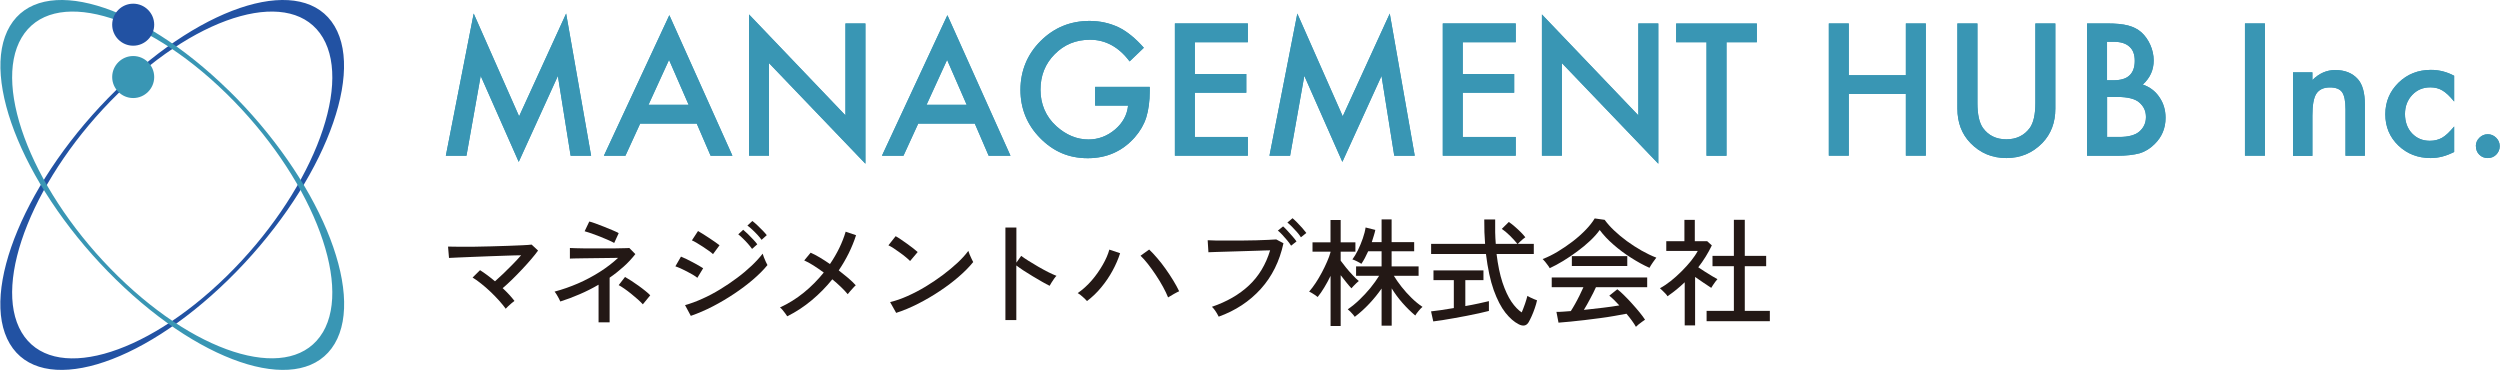<?xml version="1.0" encoding="UTF-8"?>
<svg id="_レイヤー_1" data-name="レイヤー 1" xmlns="http://www.w3.org/2000/svg" width="119.6mm" height="17.7mm" viewBox="0 0 339.04 50.19">
  <defs>
    <style>
      .cls-1 {
        fill: #231815;
      }

      .cls-1, .cls-2, .cls-3 {
        stroke-width: 0px;
      }

      .cls-2 {
        fill: #2252a3;
      }

      .cls-3 {
        fill: #3996b4;
      }
    </style>
  </defs>
  <g>
    <path class="cls-1" d="M68.57,41.9c-.25-.35-.56-.72-.92-1.13-.36-.4-.75-.8-1.16-1.19-.41-.39-.83-.76-1.25-1.09-.42-.34-.81-.62-1.18-.84l1.01-1c.32.2.65.43,1,.69.35.26.69.53,1.03.82.35-.31.73-.66,1.15-1.06.42-.4.84-.82,1.26-1.25.42-.43.8-.84,1.13-1.22-.57,0-1.23.03-1.97.05-.74.03-1.51.05-2.31.08-.8.03-1.57.06-2.3.09-.73.03-1.39.06-1.95.08-.57.02-.98.04-1.25.06l-.13-1.54c.33,0,.79.02,1.4.02.61,0,1.29,0,2.05,0,.76-.01,1.54-.03,2.34-.05.8-.02,1.58-.04,2.32-.07.75-.03,1.4-.05,1.97-.08.57-.03.99-.05,1.26-.09l.87.81c-.24.34-.55.73-.93,1.17-.38.45-.79.9-1.24,1.38-.45.48-.9.94-1.35,1.38-.45.44-.88.83-1.28,1.17.64.59,1.17,1.17,1.6,1.73-.09.06-.22.17-.38.3-.16.14-.31.28-.47.42-.15.14-.27.26-.36.36Z"/>
    <path class="cls-1" d="M81.15,43.73v-5.11c-.84.49-1.69.92-2.58,1.3-.88.38-1.75.71-2.61.98-.04-.11-.11-.25-.2-.42-.09-.17-.19-.35-.29-.51-.11-.17-.2-.31-.29-.41,1.08-.29,2.14-.66,3.18-1.11s2.03-.98,2.96-1.57c.93-.59,1.76-1.23,2.48-1.9-.46.01-.96.02-1.51.02-.55,0-1.1.01-1.66.02-.56,0-1.07.01-1.56.02-.48,0-.89.02-1.21.02-.33,0-.53.01-.6.02v-1.44c.12,0,.37.02.77.03.4.01.88.02,1.45.03.57,0,1.17,0,1.79,0s1.22,0,1.79,0c.57,0,1.06-.01,1.47-.03.41,0,.67-.02.79-.03l.82.83c-.48.61-1.01,1.19-1.6,1.71-.59.53-1.22,1.03-1.89,1.49v6.06h-1.51ZM83.27,32.96c-.16-.1-.41-.22-.75-.37-.34-.15-.73-.31-1.14-.48-.42-.17-.82-.32-1.2-.45-.38-.13-.69-.23-.92-.29l.63-1.32c.19.04.47.13.83.26.37.13.76.28,1.18.45.42.16.81.32,1.17.48.36.15.63.28.81.39l-.62,1.35ZM87.15,41.28c-.17-.19-.39-.41-.67-.66-.28-.25-.58-.5-.9-.76-.32-.26-.63-.49-.93-.7-.3-.21-.56-.37-.77-.48l.86-1.11c.24.14.53.31.85.52.32.21.65.44.98.67.33.24.64.47.92.7.29.23.51.43.67.6l-1,1.22Z"/>
    <path class="cls-1" d="M94.54,37.68c-.14-.12-.33-.25-.58-.4-.25-.15-.52-.3-.82-.45-.3-.16-.58-.29-.86-.42-.28-.12-.52-.22-.71-.28l.76-1.32c.21.09.46.2.74.33.28.14.57.28.86.44.29.15.56.3.82.45.25.14.45.26.59.36l-.79,1.3ZM93.67,42.86l-.79-1.47c.76-.21,1.55-.5,2.36-.87.81-.36,1.62-.79,2.42-1.28.8-.49,1.56-1,2.29-1.55.73-.54,1.39-1.1,1.98-1.66.59-.56,1.08-1.1,1.48-1.62.03.13.09.29.17.5.08.21.17.41.26.61.09.2.17.35.22.44-.53.65-1.18,1.3-1.95,1.96-.77.66-1.62,1.3-2.55,1.92-.93.62-1.89,1.19-2.89,1.71-1,.52-2,.95-3.01,1.3ZM96.66,34.46c-.11-.11-.29-.25-.54-.43-.25-.18-.53-.37-.82-.56-.3-.2-.58-.37-.85-.53-.27-.16-.48-.27-.64-.33l.83-1.27c.19.11.42.25.7.42.27.17.56.36.85.55.29.19.56.37.81.55.25.18.44.31.56.41l-.89,1.21ZM101.96,33.75c-.15-.21-.33-.44-.55-.69-.22-.25-.45-.49-.68-.71-.23-.23-.44-.42-.63-.56l.67-.62c.17.14.38.33.63.57.25.24.49.49.73.75.24.25.42.47.55.65l-.7.62ZM103.26,32.53c-.15-.21-.34-.44-.56-.68-.23-.24-.46-.48-.7-.7-.24-.23-.46-.41-.66-.55l.67-.62c.18.13.4.31.65.55.25.24.5.49.75.74.24.25.43.46.56.63l-.7.63Z"/>
    <path class="cls-1" d="M106.74,42.9c-.06-.11-.15-.23-.27-.39-.12-.15-.24-.31-.36-.46-.13-.15-.24-.27-.35-.34,1.15-.53,2.23-1.2,3.24-2.02,1.01-.82,1.9-1.73,2.7-2.72-.48-.35-.94-.67-1.4-.96-.46-.29-.88-.52-1.25-.68l.87-1.05c.39.17.81.39,1.26.66.45.27.9.56,1.36.88.98-1.44,1.69-2.9,2.13-4.39l1.41.48c-.26.82-.6,1.64-.99,2.44-.4.8-.85,1.58-1.36,2.33.45.35.88.7,1.29,1.04.4.34.74.67,1.02.98-.1.09-.22.2-.36.36-.15.15-.29.31-.42.47-.13.16-.24.29-.31.38-.24-.3-.55-.62-.91-.97-.36-.35-.76-.7-1.18-1.05-.83,1.03-1.75,1.97-2.78,2.83-1.03.86-2.13,1.59-3.32,2.18Z"/>
    <path class="cls-1" d="M123.41,35.41c-.12-.13-.3-.29-.55-.5-.25-.21-.52-.42-.82-.63-.3-.22-.58-.42-.86-.6-.28-.18-.52-.32-.71-.4l.98-1.24c.19.1.43.25.71.44.28.19.57.39.86.6.3.21.57.42.83.62.25.2.45.36.59.49l-1.03,1.22ZM121.53,42.46l-.83-1.48c.75-.18,1.54-.45,2.36-.82.83-.37,1.64-.79,2.45-1.28.81-.49,1.58-1.01,2.32-1.56.74-.56,1.41-1.11,2.01-1.67.6-.56,1.09-1.1,1.47-1.62.03.12.09.28.17.48.09.21.18.41.27.6.09.2.17.34.22.44-.51.63-1.15,1.29-1.94,1.97-.78.68-1.64,1.33-2.59,1.96-.94.63-1.92,1.2-2.94,1.72-1.02.52-2.02.94-3,1.25Z"/>
    <path class="cls-1" d="M136.34,43.41v-12.54h1.49v4.76l.65-.92c.25.19.58.41.99.67.41.25.84.52,1.31.79.46.27.92.51,1.36.74.44.22.82.39,1.13.51-.09.07-.19.2-.32.38-.13.18-.25.36-.36.54-.11.18-.19.32-.25.43-.29-.14-.63-.32-1.03-.55-.4-.23-.82-.47-1.26-.74-.44-.26-.85-.52-1.25-.78-.39-.26-.72-.49-.98-.69v7.41h-1.49Z"/>
    <path class="cls-1" d="M147.4,40.83c-.13-.15-.32-.33-.57-.56-.25-.23-.48-.4-.68-.51.69-.48,1.32-1.05,1.9-1.72.58-.67,1.07-1.38,1.49-2.11.42-.73.72-1.42.9-2.07l1.46.49c-.25.79-.6,1.59-1.03,2.38-.43.79-.94,1.54-1.52,2.24-.58.71-1.23,1.33-1.94,1.87ZM158.41,40.35c-.17-.43-.4-.91-.69-1.44-.29-.53-.61-1.06-.97-1.6-.35-.53-.71-1.03-1.07-1.49-.36-.46-.7-.84-1.01-1.13l1.17-.84c.35.33.72.72,1.1,1.17.39.45.76.93,1.13,1.45.37.52.71,1.04,1.03,1.56.32.52.59,1.02.81,1.48-.17.07-.41.2-.72.37-.31.18-.57.33-.79.47Z"/>
    <path class="cls-1" d="M165.27,42.95c-.04-.1-.12-.23-.22-.41-.11-.18-.22-.36-.35-.53-.13-.17-.24-.3-.35-.39,2.03-.69,3.71-1.66,5.04-2.91,1.33-1.25,2.28-2.84,2.86-4.75-.46,0-1.02.03-1.65.05-.63.02-1.29.04-1.97.06-.68.02-1.34.04-1.98.06-.64.02-1.2.04-1.69.05-.49.02-.85.03-1.08.04l-.1-1.63c.27.02.66.03,1.14.04.49,0,1.04,0,1.66,0s1.25,0,1.9,0c.65,0,1.28-.02,1.89-.03.61-.02,1.15-.04,1.63-.06.48-.02.84-.04,1.08-.06l.98.52c-.53,2.45-1.56,4.52-3.08,6.2-1.52,1.68-3.43,2.94-5.71,3.76ZM175.09,33.32c-.14-.22-.31-.46-.52-.71-.21-.25-.43-.5-.65-.74-.22-.24-.43-.44-.62-.59l.71-.57c.16.14.36.33.59.59.24.26.47.51.7.78.23.26.4.49.53.67l-.75.59ZM176.42,32.18c-.14-.22-.31-.46-.53-.7-.22-.25-.44-.49-.67-.72-.23-.23-.44-.42-.63-.57l.7-.59c.17.14.37.33.62.58.24.25.48.5.71.76.23.26.41.48.54.66l-.73.59Z"/>
    <path class="cls-1" d="M180.45,44.21v-6.79c-.26.55-.55,1.07-.85,1.57-.3.5-.6.93-.9,1.3-.08-.06-.18-.15-.33-.25-.14-.1-.29-.2-.44-.28-.16-.09-.28-.16-.39-.2.3-.34.59-.73.89-1.18.29-.45.58-.92.84-1.42.26-.5.5-.98.7-1.45.21-.47.36-.89.47-1.28v-.09h-2.44v-1.27h2.44v-3.03h1.38v3.03h2v1.27h-2v1.22c.18.25.42.56.71.92.29.36.6.71.92,1.05.32.34.59.6.83.79-.07.05-.18.14-.32.28-.14.13-.27.27-.4.4-.13.13-.22.24-.28.31-.19-.2-.42-.46-.68-.79-.26-.32-.52-.65-.78-.99v6.89h-1.38ZM187.37,44.19v-5.05c-.49.71-1.04,1.39-1.66,2.05-.62.66-1.28,1.26-1.98,1.79-.05-.09-.14-.2-.25-.33-.12-.14-.24-.27-.37-.4-.13-.13-.24-.22-.33-.29.53-.36,1.06-.79,1.58-1.29.52-.5,1.02-1.03,1.48-1.59.46-.57.86-1.12,1.2-1.67h-3.13v-1.27h3.46v-2.05h-1.82c-.3.67-.6,1.23-.92,1.7-.14-.09-.34-.21-.6-.34-.27-.13-.47-.22-.62-.26.25-.33.5-.75.75-1.25.25-.51.47-1.04.66-1.59.19-.55.32-1.05.38-1.49l1.32.33c-.05.25-.12.52-.21.8-.09.28-.17.57-.27.86h1.33v-3.09h1.36v3.09h3.06v1.24h-3.06v2.05h3.66v1.27h-3.36c.29.47.63.97,1.05,1.5.41.52.86,1.02,1.35,1.5.49.48.98.88,1.49,1.22-.15.12-.33.3-.53.55-.21.25-.36.46-.45.62-.61-.51-1.2-1.09-1.76-1.73-.56-.64-1.04-1.3-1.44-1.95v5.06h-1.36Z"/>
    <path class="cls-1" d="M194.38,43.6l-.3-1.36c.34-.03.78-.09,1.33-.17.55-.08,1.14-.17,1.76-.28v-3.79h-2.76v-1.32h6.78v1.32h-2.46v3.52c.65-.12,1.27-.23,1.84-.36.57-.12,1.02-.22,1.36-.31v1.33c-.38.1-.83.2-1.35.32-.52.12-1.07.23-1.65.34-.58.11-1.16.22-1.73.32-.57.1-1.1.19-1.59.27-.49.08-.9.13-1.23.17ZM205.96,43.98c-.6-.3-1.2-.82-1.79-1.56-.59-.75-1.12-1.77-1.59-3.07-.46-1.3-.81-2.93-1.05-4.89h-7.44v-1.38h7.32c-.04-.51-.07-1.04-.09-1.59-.01-.56-.02-1.13-.02-1.72h1.48c-.01.59-.01,1.17,0,1.72s.04,1.09.08,1.59h2.93c-.28-.36-.63-.73-1.02-1.12-.4-.39-.76-.69-1.09-.91l.95-.94c.24.16.51.37.8.62.29.25.57.51.83.77.26.26.46.49.61.69-.07.04-.18.12-.32.24-.14.12-.27.24-.4.36-.13.12-.23.22-.3.29h2.17v1.38h-5.05c.18,1.5.45,2.79.8,3.86.36,1.07.76,1.93,1.21,2.6.46.67.92,1.15,1.4,1.46.15-.35.3-.74.45-1.17.15-.43.25-.79.32-1.07.08.05.2.12.37.2.17.09.35.17.53.24.18.07.32.13.41.16-.07.34-.18.7-.31,1.08-.13.38-.27.74-.42,1.07-.15.33-.29.61-.41.82-.3.5-.75.59-1.37.27Z"/>
    <path class="cls-1" d="M210.17,36.37c-.05-.11-.14-.24-.26-.4-.12-.16-.24-.31-.36-.47-.13-.15-.24-.27-.33-.36.67-.25,1.35-.59,2.05-1.01.7-.42,1.38-.89,2.05-1.4.66-.51,1.25-1.04,1.76-1.57.51-.53.91-1.04,1.2-1.53l1.35.19c.34.47.77.96,1.29,1.45.52.49,1.09.97,1.73,1.44.64.46,1.29.89,1.98,1.28.68.38,1.35.71,2.01.96-.13.16-.28.37-.46.63-.18.26-.34.51-.47.75-.81-.36-1.63-.81-2.49-1.36-.86-.54-1.66-1.14-2.4-1.79-.75-.65-1.37-1.31-1.86-1.98-.34.48-.77.96-1.3,1.46-.53.5-1.11.98-1.75,1.45-.63.47-1.27.9-1.91,1.29-.64.39-1.24.71-1.8.97ZM221.88,44.35c-.14-.25-.32-.54-.55-.85-.23-.31-.47-.63-.74-.94-.48.09-1.03.2-1.65.3-.62.11-1.28.21-1.97.3-.69.09-1.37.18-2.06.26-.69.08-1.33.15-1.94.21-.61.06-1.14.11-1.6.14l-.28-1.46c.24,0,.53,0,.87-.03.33-.02.69-.05,1.08-.08.18-.27.37-.6.58-.97.21-.37.41-.76.61-1.16.2-.4.37-.77.52-1.11h-4.3v-1.32h12.95v1.32h-6.95c-.22.49-.48,1.01-.78,1.56-.29.56-.58,1.06-.86,1.52.86-.09,1.71-.18,2.57-.29.86-.1,1.6-.21,2.24-.32-.52-.57-.97-1.01-1.36-1.32l1.09-.87c.27.2.57.47.92.82.35.34.71.72,1.07,1.12.37.4.7.8,1.02,1.18.31.38.56.72.75,1.01-.09.05-.21.14-.39.27-.17.13-.34.25-.5.38-.16.13-.27.23-.35.32ZM213.18,36.08v-1.33h7.52v1.33h-7.52Z"/>
    <path class="cls-1" d="M228.49,44.13v-5.84c-.36.35-.74.68-1.13,1-.4.32-.8.62-1.21.9-.05-.1-.14-.23-.28-.37-.13-.14-.27-.28-.41-.41-.14-.13-.25-.24-.33-.31.47-.25.96-.58,1.47-.98.5-.4.99-.84,1.46-1.31.47-.47.9-.94,1.29-1.42.38-.48.69-.93.91-1.35h-4.27v-1.32h2.46v-2.89h1.41v2.89h1.68l.63.57c-.5,1.04-1.11,2.03-1.84,2.97.28.18.58.37.9.59.33.21.65.41.95.59.31.18.56.32.75.43-.06.06-.15.17-.27.33s-.23.31-.33.47c-.1.16-.19.29-.24.38-.3-.2-.64-.43-1.04-.69-.4-.26-.78-.52-1.15-.79v6.57h-1.41ZM231.46,43.57v-1.4h3.7v-6.06h-2.9v-1.4h2.9v-4.89h1.48v4.89h2.9v1.4h-2.9v6.06h3.4v1.4h-8.57Z"/>
  </g>
  <g>
    <g>
      <path class="cls-3" d="M60.43,21.13l3.78-19.29,6.16,13.94,6.38-13.94,3.39,19.29h-2.78l-1.73-10.83-5.31,11.66-5.16-11.67-1.93,10.84h-2.8Z"/>
      <path class="cls-3" d="M94.47,16.77h-7.68l-2,4.36h-2.92l8.88-19.07,8.56,19.07h-2.96l-1.88-4.36ZM93.37,14.22l-2.66-6.1-2.79,6.1h5.45Z"/>
      <path class="cls-3" d="M101.56,21.13V1.96l13.08,13.69V3.18h2.71v19.03l-13.08-13.65v12.56h-2.71Z"/>
      <path class="cls-3" d="M132.19,16.77h-7.68l-2,4.36h-2.92l8.88-19.07,8.56,19.07h-2.96l-1.88-4.36ZM131.09,14.22l-2.66-6.1-2.79,6.1h5.45Z"/>
      <path class="cls-3" d="M148.51,11.78h7.41v.59c0,1.35-.16,2.54-.48,3.58-.31.96-.83,1.86-1.57,2.7-1.67,1.87-3.78,2.81-6.36,2.81s-4.66-.91-6.45-2.72c-1.79-1.82-2.68-4.01-2.68-6.55s.91-4.81,2.73-6.62c1.82-1.82,4.04-2.73,6.65-2.73,1.4,0,2.71.29,3.93.86,1.16.57,2.3,1.5,3.43,2.78l-1.93,1.85c-1.47-1.96-3.27-2.94-5.38-2.94-1.9,0-3.49.65-4.78,1.96-1.29,1.29-1.93,2.9-1.93,4.83s.72,3.65,2.15,4.94c1.34,1.2,2.79,1.8,4.36,1.8,1.33,0,2.53-.45,3.59-1.34,1.06-.9,1.65-1.99,1.78-3.25h-4.47v-2.54Z"/>
      <path class="cls-3" d="M169.23,5.73h-7.19v4.31h6.98v2.54h-6.98v6h7.19v2.54h-9.9V3.18h9.9v2.54Z"/>
      <path class="cls-3" d="M172.16,21.13l3.78-19.29,6.16,13.94,6.38-13.94,3.39,19.29h-2.78l-1.73-10.83-5.31,11.66-5.16-11.67-1.93,10.84h-2.8Z"/>
      <path class="cls-3" d="M205.57,5.73h-7.19v4.31h6.98v2.54h-6.98v6h7.19v2.54h-9.9V3.18h9.9v2.54Z"/>
      <path class="cls-3" d="M209.12,21.13V1.96l13.08,13.69V3.18h2.71v19.03l-13.08-13.65v12.56h-2.71Z"/>
      <path class="cls-3" d="M234.16,5.73v15.4h-2.71V5.73h-4.12v-2.54h10.95v2.54h-4.11Z"/>
      <path class="cls-3" d="M250.75,10.2h7.74V3.18h2.71v17.94h-2.71v-8.38h-7.74v8.38h-2.71V3.18h2.71v7.02Z"/>
      <path class="cls-3" d="M268.2,3.18v10.8c0,1.54.25,2.67.75,3.38.75,1.03,1.81,1.54,3.17,1.54s2.43-.52,3.18-1.54c.5-.69.76-1.82.76-3.38V3.18h2.71v11.55c0,1.89-.59,3.45-1.77,4.67-1.33,1.36-2.95,2.04-4.88,2.04s-3.55-.68-4.87-2.04c-1.18-1.22-1.77-2.78-1.77-4.67V3.18h2.71Z"/>
      <path class="cls-3" d="M283.07,21.13V3.18h2.7c1.2,0,2.16.09,2.87.28.72.19,1.33.5,1.82.94.5.46.9,1.03,1.2,1.71.3.69.45,1.39.45,2.09,0,1.29-.49,2.37-1.48,3.27.95.33,1.71.9,2.25,1.71.56.81.84,1.74.84,2.81,0,1.4-.5,2.59-1.49,3.56-.6.6-1.27,1.01-2.01,1.24-.81.22-1.83.34-3.06.34h-4.1ZM285.78,10.89h.85c1.01,0,1.75-.22,2.21-.67.47-.45.7-1.1.7-1.97s-.24-1.49-.72-1.92c-.48-.44-1.18-.66-2.09-.66h-.95v5.22ZM285.78,18.58h1.67c1.22,0,2.12-.24,2.7-.72.6-.52.91-1.18.91-1.98s-.29-1.43-.87-1.95c-.57-.52-1.58-.78-3.03-.78h-1.37v5.43Z"/>
      <path class="cls-3" d="M307.2,3.18v17.94h-2.71V3.18h2.71Z"/>
      <path class="cls-3" d="M311.01,9.81h2.63v1.05c.91-.91,1.94-1.36,3.09-1.36,1.32,0,2.34.41,3.08,1.24.63.71.95,1.86.95,3.45v6.94h-2.63v-6.31c0-1.11-.16-1.88-.46-2.31-.3-.43-.85-.65-1.65-.65-.87,0-1.48.29-1.85.86-.36.56-.53,1.55-.53,2.96v5.46h-2.63v-11.32Z"/>
      <path class="cls-3" d="M332.87,10.3v3.47c-.6-.73-1.13-1.23-1.6-1.5-.46-.28-1.01-.42-1.64-.42-.98,0-1.8.34-2.45,1.03-.65.69-.98,1.55-.98,2.59s.31,1.93.94,2.61c.64.68,1.45,1.02,2.43,1.02.63,0,1.18-.14,1.66-.41.46-.26,1.01-.77,1.64-1.53v3.45c-1.06.55-2.12.83-3.18.83-1.75,0-3.21-.57-4.39-1.7-1.18-1.14-1.77-2.55-1.77-4.24s.6-3.11,1.79-4.28c1.19-1.16,2.66-1.74,4.39-1.74,1.12,0,2.17.27,3.16.8Z"/>
      <path class="cls-3" d="M335.81,19.82c0-.43.16-.81.48-1.13s.7-.48,1.14-.48.82.16,1.14.48c.32.32.48.7.48,1.14s-.16.83-.48,1.15c-.31.31-.69.46-1.14.46s-.84-.15-1.15-.46c-.31-.31-.46-.7-.46-1.16Z"/>
    </g>
    <g>
      <path class="cls-3" d="M60.43,21.13l3.78-19.29,6.16,13.94,6.38-13.94,3.39,19.29h-2.78l-1.73-10.83-5.31,11.66-5.16-11.67-1.93,10.84h-2.8Z"/>
      <path class="cls-3" d="M94.47,16.77h-7.68l-2,4.36h-2.92l8.88-19.07,8.56,19.07h-2.96l-1.88-4.36ZM93.37,14.22l-2.66-6.1-2.79,6.1h5.45Z"/>
      <path class="cls-3" d="M101.56,21.13V1.96l13.08,13.69V3.18h2.71v19.03l-13.08-13.65v12.56h-2.71Z"/>
      <path class="cls-3" d="M132.19,16.77h-7.68l-2,4.36h-2.92l8.88-19.07,8.56,19.07h-2.96l-1.88-4.36ZM131.09,14.22l-2.66-6.1-2.79,6.1h5.45Z"/>
      <path class="cls-3" d="M148.51,11.78h7.41v.59c0,1.35-.16,2.54-.48,3.58-.31.96-.83,1.86-1.57,2.7-1.67,1.87-3.78,2.81-6.36,2.81s-4.66-.91-6.45-2.72c-1.79-1.82-2.68-4.01-2.68-6.55s.91-4.81,2.73-6.62c1.82-1.82,4.04-2.73,6.65-2.73,1.4,0,2.71.29,3.93.86,1.16.57,2.3,1.5,3.43,2.78l-1.93,1.85c-1.47-1.96-3.27-2.94-5.38-2.94-1.9,0-3.49.65-4.78,1.96-1.29,1.29-1.93,2.9-1.93,4.83s.72,3.65,2.15,4.94c1.34,1.2,2.79,1.8,4.36,1.8,1.33,0,2.53-.45,3.59-1.34,1.06-.9,1.65-1.99,1.78-3.25h-4.47v-2.54Z"/>
      <path class="cls-3" d="M169.23,5.73h-7.19v4.31h6.98v2.54h-6.98v6h7.19v2.54h-9.9V3.18h9.9v2.54Z"/>
      <path class="cls-3" d="M172.16,21.13l3.78-19.29,6.16,13.94,6.38-13.94,3.39,19.29h-2.78l-1.73-10.83-5.31,11.66-5.16-11.67-1.93,10.84h-2.8Z"/>
      <path class="cls-3" d="M205.57,5.73h-7.19v4.31h6.98v2.54h-6.98v6h7.19v2.54h-9.9V3.18h9.9v2.54Z"/>
      <path class="cls-3" d="M209.12,21.13V1.96l13.08,13.69V3.18h2.71v19.03l-13.08-13.65v12.56h-2.71Z"/>
      <path class="cls-3" d="M234.16,5.73v15.4h-2.71V5.73h-4.12v-2.54h10.95v2.54h-4.11Z"/>
      <path class="cls-3" d="M250.75,10.2h7.74V3.18h2.71v17.94h-2.71v-8.38h-7.74v8.38h-2.71V3.18h2.71v7.02Z"/>
      <path class="cls-3" d="M268.2,3.18v10.8c0,1.54.25,2.67.75,3.38.75,1.03,1.81,1.54,3.17,1.54s2.43-.52,3.18-1.54c.5-.69.76-1.82.76-3.38V3.18h2.71v11.55c0,1.89-.59,3.45-1.77,4.67-1.33,1.36-2.95,2.04-4.88,2.04s-3.55-.68-4.87-2.04c-1.18-1.22-1.77-2.78-1.77-4.67V3.18h2.71Z"/>
      <path class="cls-3" d="M283.07,21.13V3.18h2.7c1.2,0,2.16.09,2.87.28.72.19,1.33.5,1.82.94.5.46.9,1.03,1.2,1.71.3.69.45,1.39.45,2.09,0,1.29-.49,2.37-1.48,3.27.95.33,1.71.9,2.25,1.71.56.81.84,1.74.84,2.81,0,1.4-.5,2.59-1.49,3.56-.6.6-1.27,1.01-2.01,1.24-.81.22-1.83.34-3.06.34h-4.1ZM285.78,10.89h.85c1.01,0,1.75-.22,2.21-.67.47-.45.7-1.1.7-1.97s-.24-1.49-.72-1.92c-.48-.44-1.18-.66-2.09-.66h-.95v5.22ZM285.78,18.58h1.67c1.22,0,2.12-.24,2.7-.72.6-.52.91-1.18.91-1.98s-.29-1.43-.87-1.95c-.57-.52-1.58-.78-3.03-.78h-1.37v5.43Z"/>
      <path class="cls-3" d="M307.2,3.18v17.94h-2.71V3.18h2.71Z"/>
      <path class="cls-3" d="M311.01,9.81h2.63v1.05c.91-.91,1.94-1.36,3.09-1.36,1.32,0,2.34.41,3.08,1.24.63.71.95,1.86.95,3.45v6.94h-2.63v-6.31c0-1.11-.16-1.88-.46-2.31-.3-.43-.85-.65-1.65-.65-.87,0-1.48.29-1.85.86-.36.56-.53,1.55-.53,2.96v5.46h-2.63v-11.32Z"/>
      <path class="cls-3" d="M332.87,10.3v3.47c-.6-.73-1.13-1.23-1.6-1.5-.46-.28-1.01-.42-1.64-.42-.98,0-1.8.34-2.45,1.03-.65.69-.98,1.55-.98,2.59s.31,1.93.94,2.61c.64.68,1.45,1.02,2.43,1.02.63,0,1.18-.14,1.66-.41.46-.26,1.01-.77,1.64-1.53v3.45c-1.06.55-2.12.83-3.18.83-1.75,0-3.21-.57-4.39-1.7-1.18-1.14-1.77-2.55-1.77-4.24s.6-3.11,1.79-4.28c1.19-1.16,2.66-1.74,4.39-1.74,1.12,0,2.17.27,3.16.8Z"/>
      <path class="cls-3" d="M335.81,19.82c0-.43.16-.81.48-1.13s.7-.48,1.14-.48.82.16,1.14.48c.32.32.48.7.48,1.14s-.16.83-.48,1.15c-.31.31-.69.46-1.14.46s-.84-.15-1.15-.46c-.31-.31-.46-.7-.46-1.16Z"/>
    </g>
  </g>
  <path class="cls-2" d="M1.28,46.63c4.21,7.1,17.48,3.22,29.64-8.68,12.17-11.9,18.62-27.3,14.42-34.4C41.14-3.55,27.86.33,15.7,12.23,3.53,24.13-2.92,39.53,1.28,46.63ZM15.97,12.69C27.25,1.65,39.69-1.74,43.75,5.11c4.05,6.85-1.8,21.35-13.09,32.39-11.28,11.03-23.72,14.43-27.78,7.58-4.05-6.85,1.81-21.35,13.09-32.39Z"/>
  <path class="cls-3" d="M30.93,12.23C18.76.33,5.49-3.55,1.29,3.55c-4.2,7.1,2.25,22.51,14.42,34.4,12.17,11.9,25.44,15.78,29.64,8.68,4.21-7.1-2.25-22.5-14.41-34.4ZM43.75,45.07c-4.05,6.85-16.49,3.45-27.77-7.58C4.69,26.46-1.17,11.96,2.88,5.11,6.94-1.74,19.37,1.65,30.66,12.69c11.28,11.03,17.14,25.54,13.09,32.39Z"/>
  <path class="cls-3" d="M20.87,10.45c0,1.57-1.28,2.85-2.85,2.85s-2.85-1.28-2.85-2.85,1.28-2.85,2.85-2.85,2.85,1.28,2.85,2.85Z"/>
  <path class="cls-2" d="M20.87,3.35c0,1.57-1.28,2.85-2.85,2.85s-2.85-1.28-2.85-2.85,1.28-2.85,2.85-2.85,2.85,1.28,2.85,2.85Z"/>
</svg>
